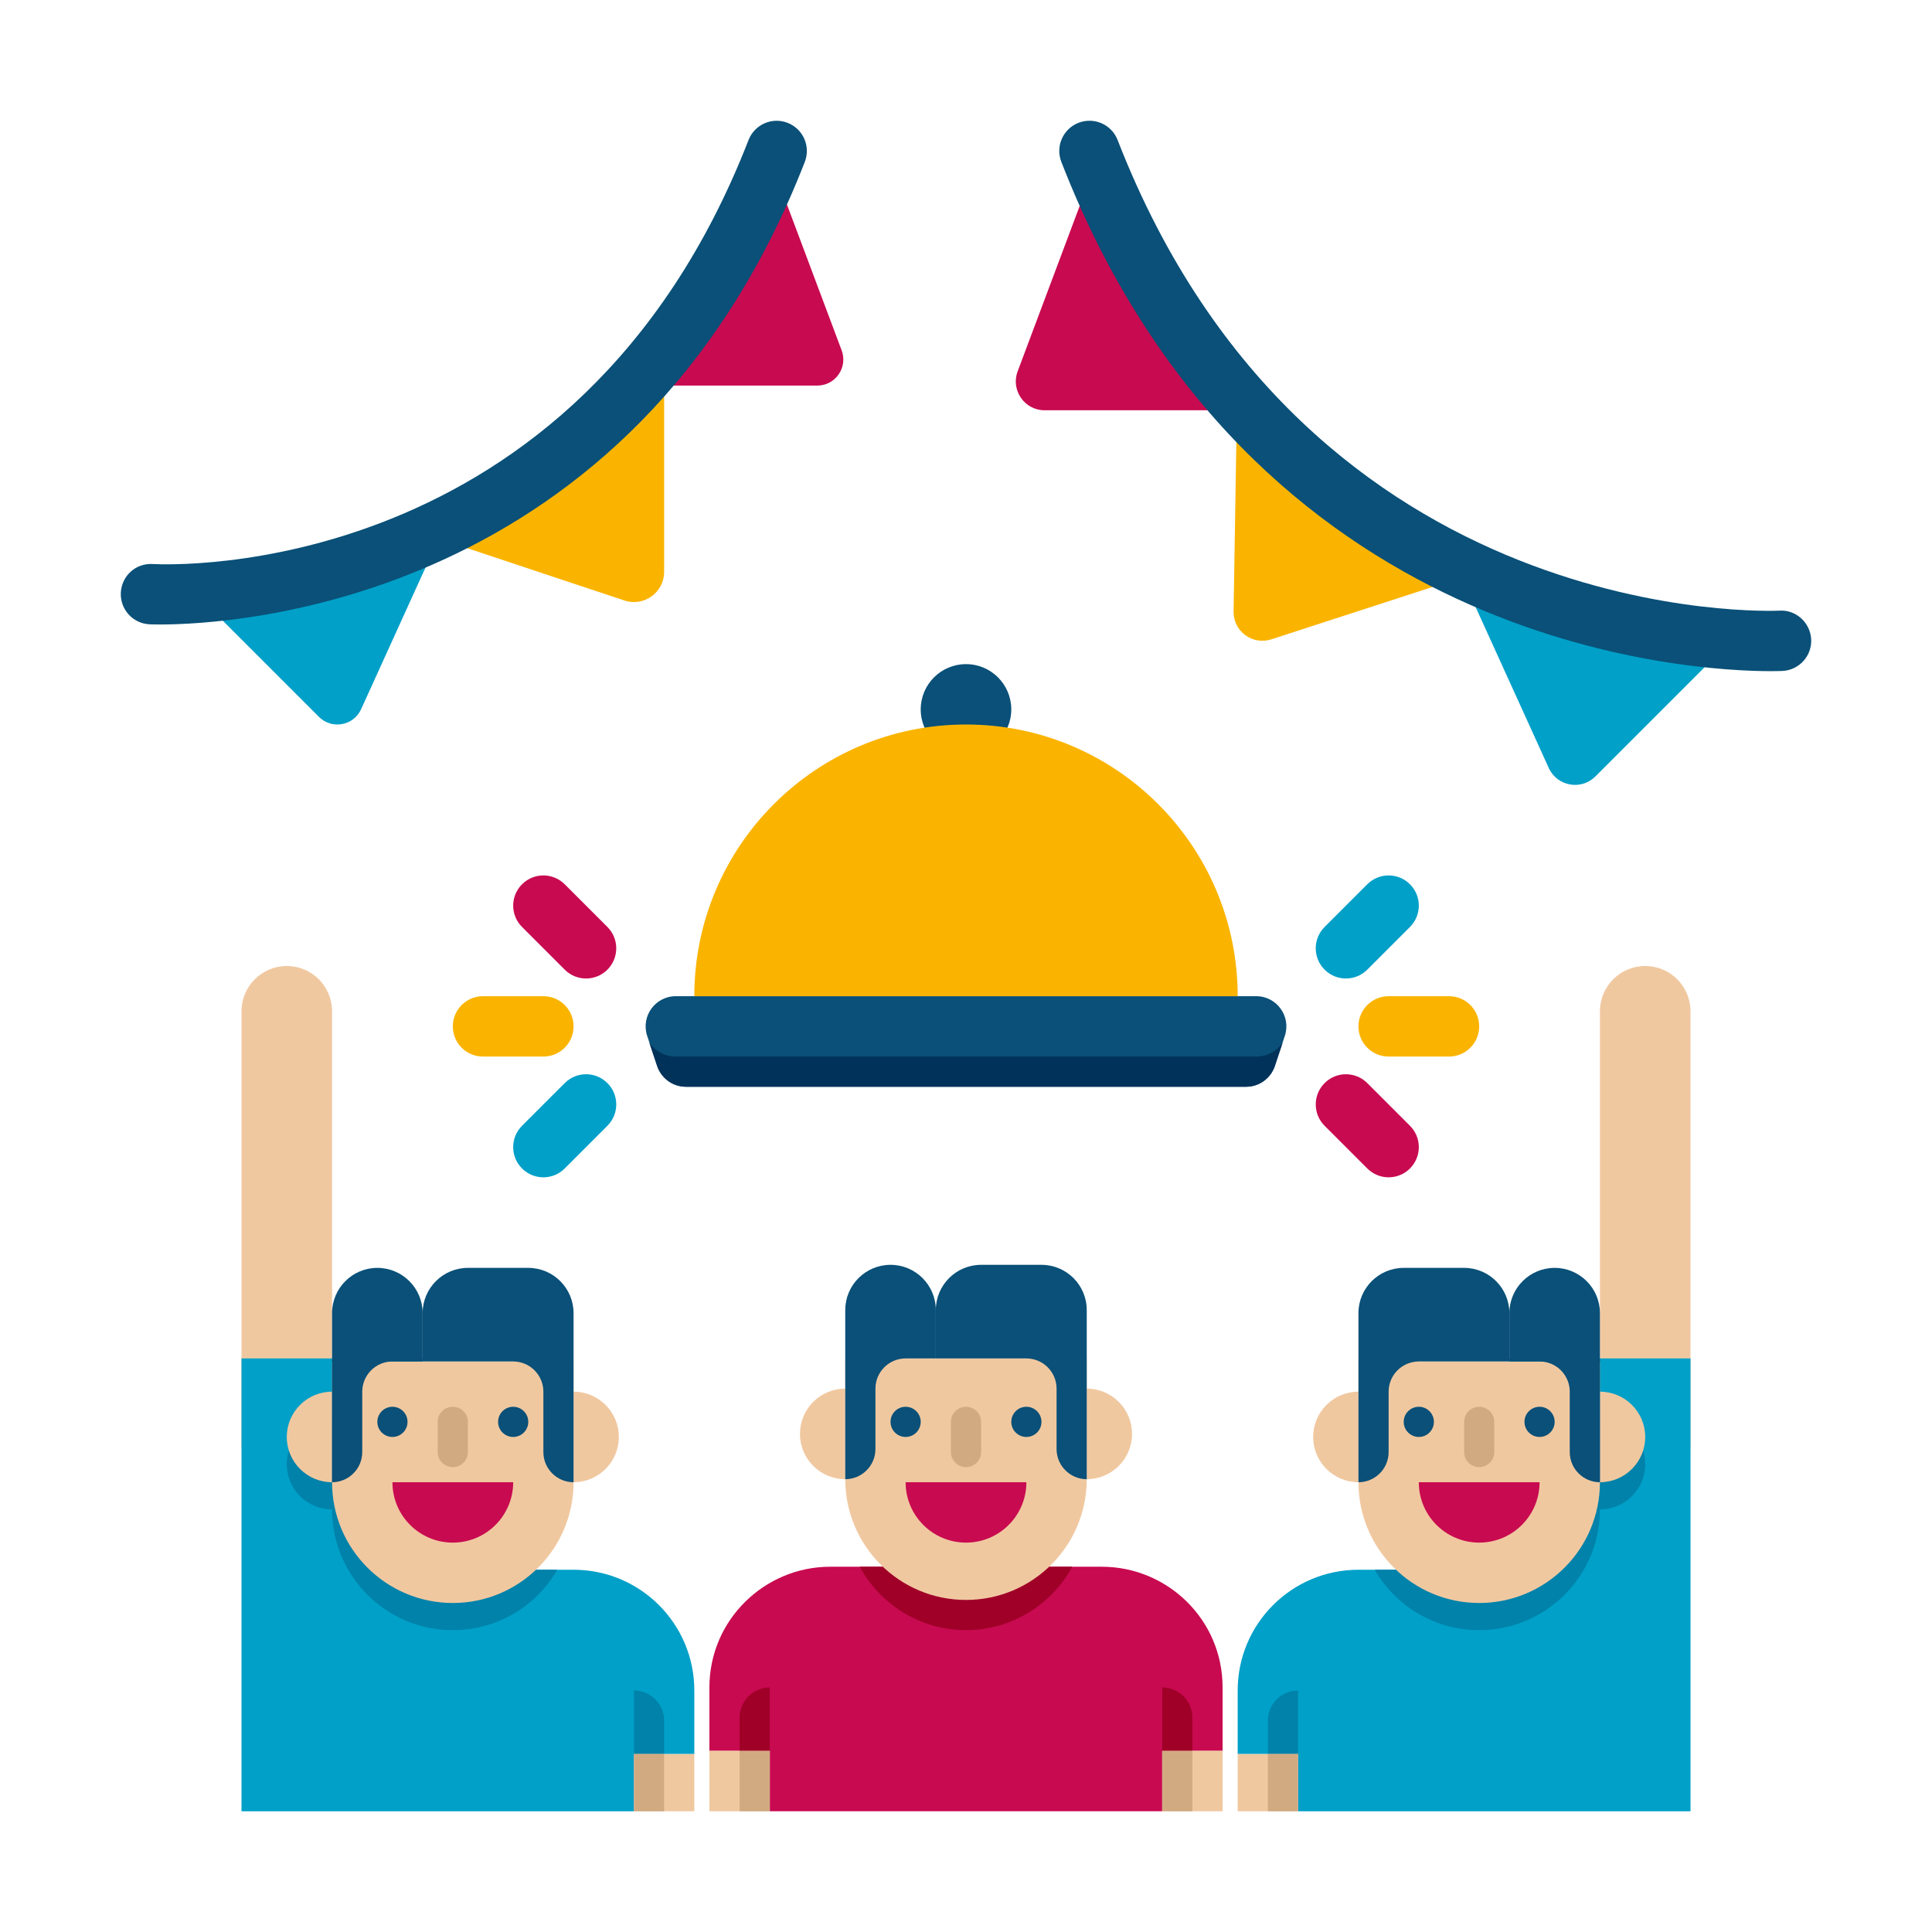 <svg height="512" viewBox="0 0 64 64" width="512" xmlns="http://www.w3.org/2000/svg"><g id="Icons"><g><g><g><g><path d="m11 48h-3v-14.5c0-.828.672-1.5 1.5-1.5.828 0 1.5.672 1.5 1.5z" fill="#f0c8a0"/></g></g><g><g><path d="m21 58.1h2v1.901h-2z" fill="#f0c8a0"/></g></g><g><g><path d="m23 56v2.1h-2v1.901h-13v-15.001h6v7h5c2.21 0 4 1.79 4 4z" fill="#00a0c8"/></g></g><g><g><path d="m18.46 52c-.69 1.2-1.98 2-3.46 2-2.21 0-4-1.79-4-4-.83 0-1.5-.67-1.5-1.5s.67-1.5 1.5-1.5v-2h3v7z" fill="#0082aa"/></g></g><g><g><path d="m22 58.101h-1v-2.101c.552 0 1 .448 1 1z" fill="#0082aa"/></g></g><g><g><path d="m15 53.101c2.209 0 4-1.791 4-4v-4h-8v4c0 2.209 1.791 4 4 4z" fill="#f0c8a0"/></g></g><g><g><path d="m19 46.101v3c.828 0 1.5-.672 1.5-1.5s-.672-1.5-1.5-1.5z" fill="#f0c8a0"/></g></g><g><g><path d="m9.5 47.601c0 .828.672 1.5 1.5 1.5v-3c-.828 0-1.5.672-1.5 1.5z" fill="#f0c8a0"/></g></g><g><g><path d="m12.5 42c-.828 0-1.5.672-1.5 1.5v5.601c.552 0 1-.448 1-1v-2c0-.552.448-1 1-1h1v-1.601c0-.828-.672-1.5-1.5-1.5z" fill="#0a5078"/></g></g><g><g><path d="m17.5 42h-2c-.828 0-1.5.672-1.5 1.5v1.601h3c.552 0 1 .448 1 1v2c0 .552.448 1 1 1v-5.601c0-.828-.672-1.5-1.5-1.5z" fill="#0a5078"/></g></g><g><g><path d="m21 58.1h1v1.901h-1z" fill="#d2aa82"/></g></g><g><g><path d="m53 48h3v-14.5c0-.828-.672-1.5-1.5-1.5-.828 0-1.5.672-1.5 1.5z" fill="#f0c8a0"/></g></g><g><g><g><path d="m41 58.1h2v1.901h-2z" fill="#f0c8a0"/></g></g><g><g><path d="m56 45v15.001h-13v-1.901h-2v-2.1c0-2.21 1.79-4 4-4h5v-7z" fill="#00a0c8"/></g></g><g><g><path d="m45.54 52c.69 1.2 1.98 2 3.46 2 2.21 0 4-1.79 4-4 .83 0 1.5-.67 1.5-1.5s-.67-1.5-1.5-1.5v-2h-3v7z" fill="#0082aa"/></g></g><g><g><g><path d="m42 58.101h1v-2.101c-.552 0-1 .448-1 1z" fill="#0082aa"/></g></g></g><g><g><path d="m49 53.101c-2.209 0-4-1.791-4-4v-4h8v4c0 2.209-1.791 4-4 4z" fill="#f0c8a0"/></g></g><g><g><path d="m45 46.101v3c-.828 0-1.5-.672-1.5-1.5s.672-1.5 1.5-1.5z" fill="#f0c8a0"/></g></g><g><g><path d="m54.5 47.601c0 .828-.672 1.5-1.5 1.5v-3c.828 0 1.5.672 1.5 1.5z" fill="#f0c8a0"/></g></g><g><g><g><path d="m51.5 42c.828 0 1.5.672 1.5 1.5v5.601c-.552 0-1-.448-1-1v-2c0-.552-.448-1-1-1h-1v-1.601c0-.828.672-1.5 1.5-1.5z" fill="#0a5078"/></g></g><g><g><path d="m46.5 42h2c.828 0 1.5.672 1.5 1.5v1.601h-3c-.552 0-1 .448-1 1v2c0 .552-.448 1-1 1v-5.601c0-.828.672-1.5 1.5-1.5z" fill="#0a5078"/></g></g></g></g><g><g><path d="m42 58.1h1v1.901h-1z" fill="#d2aa82"/></g></g><g><g><g><path d="m40.5 55.9v2.1h-2v2h-13v-2h-2v-2.1c0-2.25 1.84-4 4-4h9c2.16 0 4 1.74 4 4z" fill="#c80a50"/></g></g><g><g><path d="m35.52 51.9c-.68 1.25-2 2.1-3.52 2.1s-2.84-.85-3.52-2.1z" fill="#a00028"/></g></g><g><g><path d="m38.5 58h2v2.001h-2z" fill="#f0c8a0"/></g></g><g><g><path d="m39.5 58h-1v-2.101c.552 0 1 .448 1 1z" fill="#a00028"/></g></g><g><g><path d="m38.5 58h1v2.001h-1z" fill="#d2aa82"/></g></g><g><g><path d="m23.5 58h2v2.001h-2z" fill="#f0c8a0"/></g></g><g><g><path d="m24.5 58h1v-2.101c-.552 0-1 .448-1 1z" fill="#a00028"/></g></g><g><g><path d="m24.5 58h1v2.001h-1z" fill="#d2aa82"/></g></g></g><g><g><g><path d="m32 53c2.209 0 4-1.791 4-4v-4h-8v4c0 2.209 1.791 4 4 4z" fill="#f0c8a0"/></g></g><g><g><path d="m36 46v3c.828 0 1.5-.672 1.5-1.5s-.672-1.5-1.5-1.5z" fill="#f0c8a0"/></g></g><g><g><path d="m26.5 47.5c0 .828.672 1.5 1.5 1.5v-3c-.828 0-1.5.672-1.5 1.5z" fill="#f0c8a0"/></g></g><g><g><path d="m29.5 41.899c-.828 0-1.5.672-1.5 1.5v5.601c.552 0 1-.448 1-1v-2c0-.552.448-1 1-1h1v-1.601c0-.829-.672-1.5-1.5-1.5z" fill="#0a5078"/></g></g><g><g><path d="m34.5 41.899h-2c-.828 0-1.5.672-1.5 1.5v1.601h3c.552 0 1 .448 1 1v2c0 .552.448 1 1 1v-5.601c0-.829-.672-1.5-1.5-1.5z" fill="#0a5078"/></g></g></g><g><g><path d="m17 49.101c0 1.105-.895 2-2 2s-2-.895-2-2z" fill="#c80a50"/></g></g><g><g><g><g><g><circle cx="13" cy="47.101" fill="#0a5078" r=".5"/></g></g><g><g><circle cx="17" cy="47.101" fill="#0a5078" r=".5"/></g></g></g><g><g><path d="m15 48.601c-.276 0-.5-.224-.5-.5v-1c0-.276.224-.5.5-.5.276 0 .5.224.5.5v1c0 .276-.224.5-.5.5z" fill="#d2aa82"/></g></g></g></g><g><g><path d="m34 49.101c0 1.105-.895 2-2 2s-2-.895-2-2z" fill="#c80a50"/></g></g><g><g><g><g><g><circle cx="30" cy="47.101" fill="#0a5078" r=".5"/></g></g><g><g><circle cx="34" cy="47.101" fill="#0a5078" r=".5"/></g></g></g><g><g><path d="m32 48.601c-.276 0-.5-.224-.5-.5v-1c0-.276.224-.5.5-.5.276 0 .5.224.5.5v1c0 .276-.224.5-.5.5z" fill="#d2aa82"/></g></g></g></g><g><g><path d="m51 49.101c0 1.105-.895 2-2 2s-2-.895-2-2z" fill="#c80a50"/></g></g><g><g><g><g><g><circle cx="47" cy="47.101" fill="#0a5078" r=".5"/></g></g><g><g><circle cx="51" cy="47.101" fill="#0a5078" r=".5"/></g></g></g><g><g><path d="m49 48.601c-.276 0-.5-.224-.5-.5v-1c0-.276.224-.5.5-.5.276 0 .5.224.5.5v1c0 .276-.224.5-.5.5z" fill="#d2aa82"/></g></g></g></g></g><g><g><path d="m25.727 5.864-4.318 6.909h5.663c.603 0 1.02-.602.809-1.167z" fill="#c80a50"/></g></g><g><g><path d="m14.5 17.911-7.939 1.832 4.004 4.004c.426.426 1.147.296 1.397-.253z" fill="#00a0c8"/></g></g><g><g><path d="m22 12v6.943c0 .682-.668 1.164-1.316.949l-5.684-1.892z" fill="#fab400"/></g></g><g><g><path d="m5.307 20.687c-.225 0-.352-.006-.365-.007-.551-.032-.97-.504-.939-1.055s.494-.975 1.055-.941c.568.031 14.04.605 19.738-14.045.2-.515.781-.771 1.294-.57.515.2.77.78.57 1.294-5.698 14.65-18.98 15.324-21.353 15.324z" fill="#0a5078"/></g></g><g><g><path d="m36.091 5.955 4.773 7.636h-6.259c-.666 0-1.128-.666-.894-1.29z" fill="#c80a50"/></g></g><g><g><path d="m48.5 19.27 8.775 2.025-4.426 4.426c-.471.471-1.268.327-1.544-.28z" fill="#00a0c8"/></g></g><g><g><path d="m40.976 13.382-.112 6.874c-.011.655.626 1.126 1.249.923l6.539-2.124z" fill="#fab400"/></g></g><g><g><path d="m58.657 22.233c-2.61 0-17.226-.742-23.499-16.871-.2-.515.055-1.094.57-1.294.518-.2 1.095.056 1.294.57 6.344 16.313 21.763 15.594 21.918 15.591.541-.042 1.024.388 1.057.939s-.388 1.024-.939 1.057c-.014.001-.154.008-.401.008z" fill="#0a5078"/></g></g><g><g><g><circle cx="32" cy="23.5" fill="#0a5078" r="1.5"/></g></g><g><g><path d="m41.279 36h-18.558c-.43 0-.813-.275-.949-.684l-.333-1c-.216-.647.266-1.316.948-1.316h19.225c.683 0 1.165.669.949 1.316l-.333 1c-.136.409-.518.684-.949.684z" fill="#0a5078"/></g></g><g><g><path d="m42.49 34.54-.26.78c-.14.4-.52.68-.95.68h-18.56c-.43 0-.81-.28-.95-.68l-.26-.78c.19.28.52.46.87.46h19.24c.35 0 .68-.18.87-.46z" fill="#00325a"/></g></g><g><g><path d="m41 33h-18c0-4.971 4.029-9 9-9 4.971 0 9 4.029 9 9z" fill="#fab400"/></g></g></g><g><g><g><path d="m48 33h-2c-.552 0-1 .448-1 1s.447 1 1 1h2c.552 0 1-.448 1-1 0-.553-.448-1-1-1z" fill="#fab400"/></g></g><g><g><path d="m45.293 29.293-1.414 1.414c-.391.391-.391 1.024 0 1.414.391.391 1.023.391 1.414 0l1.414-1.414c.391-.391.391-1.024 0-1.414-.391-.391-1.024-.391-1.414 0z" fill="#00a0c8"/></g></g><g><g><path d="m46.707 37.293-1.414-1.414c-.391-.391-1.024-.391-1.414 0-.391.391-.391 1.023 0 1.414l1.414 1.414c.391.391 1.024.391 1.414 0 .391-.391.391-1.024 0-1.414z" fill="#c80a50"/></g></g></g><g><g><g><path d="m16 35h2c.552 0 1-.448 1-1s-.447-1-1-1h-2c-.552 0-1 .448-1 1 0 .553.448 1 1 1z" fill="#fab400"/></g></g><g><g><path d="m18.707 38.707 1.414-1.414c.391-.391.391-1.024 0-1.414-.391-.391-1.023-.391-1.414 0l-1.414 1.414c-.391.391-.391 1.024 0 1.414.391.391 1.024.391 1.414 0z" fill="#00a0c8"/></g></g><g><g><path d="m17.293 30.707 1.414 1.414c.391.391 1.024.391 1.414 0 .391-.391.391-1.023 0-1.414l-1.414-1.414c-.391-.391-1.024-.391-1.414 0-.391.391-.391 1.024 0 1.414z" fill="#c80a50"/></g></g></g></g></g></svg>